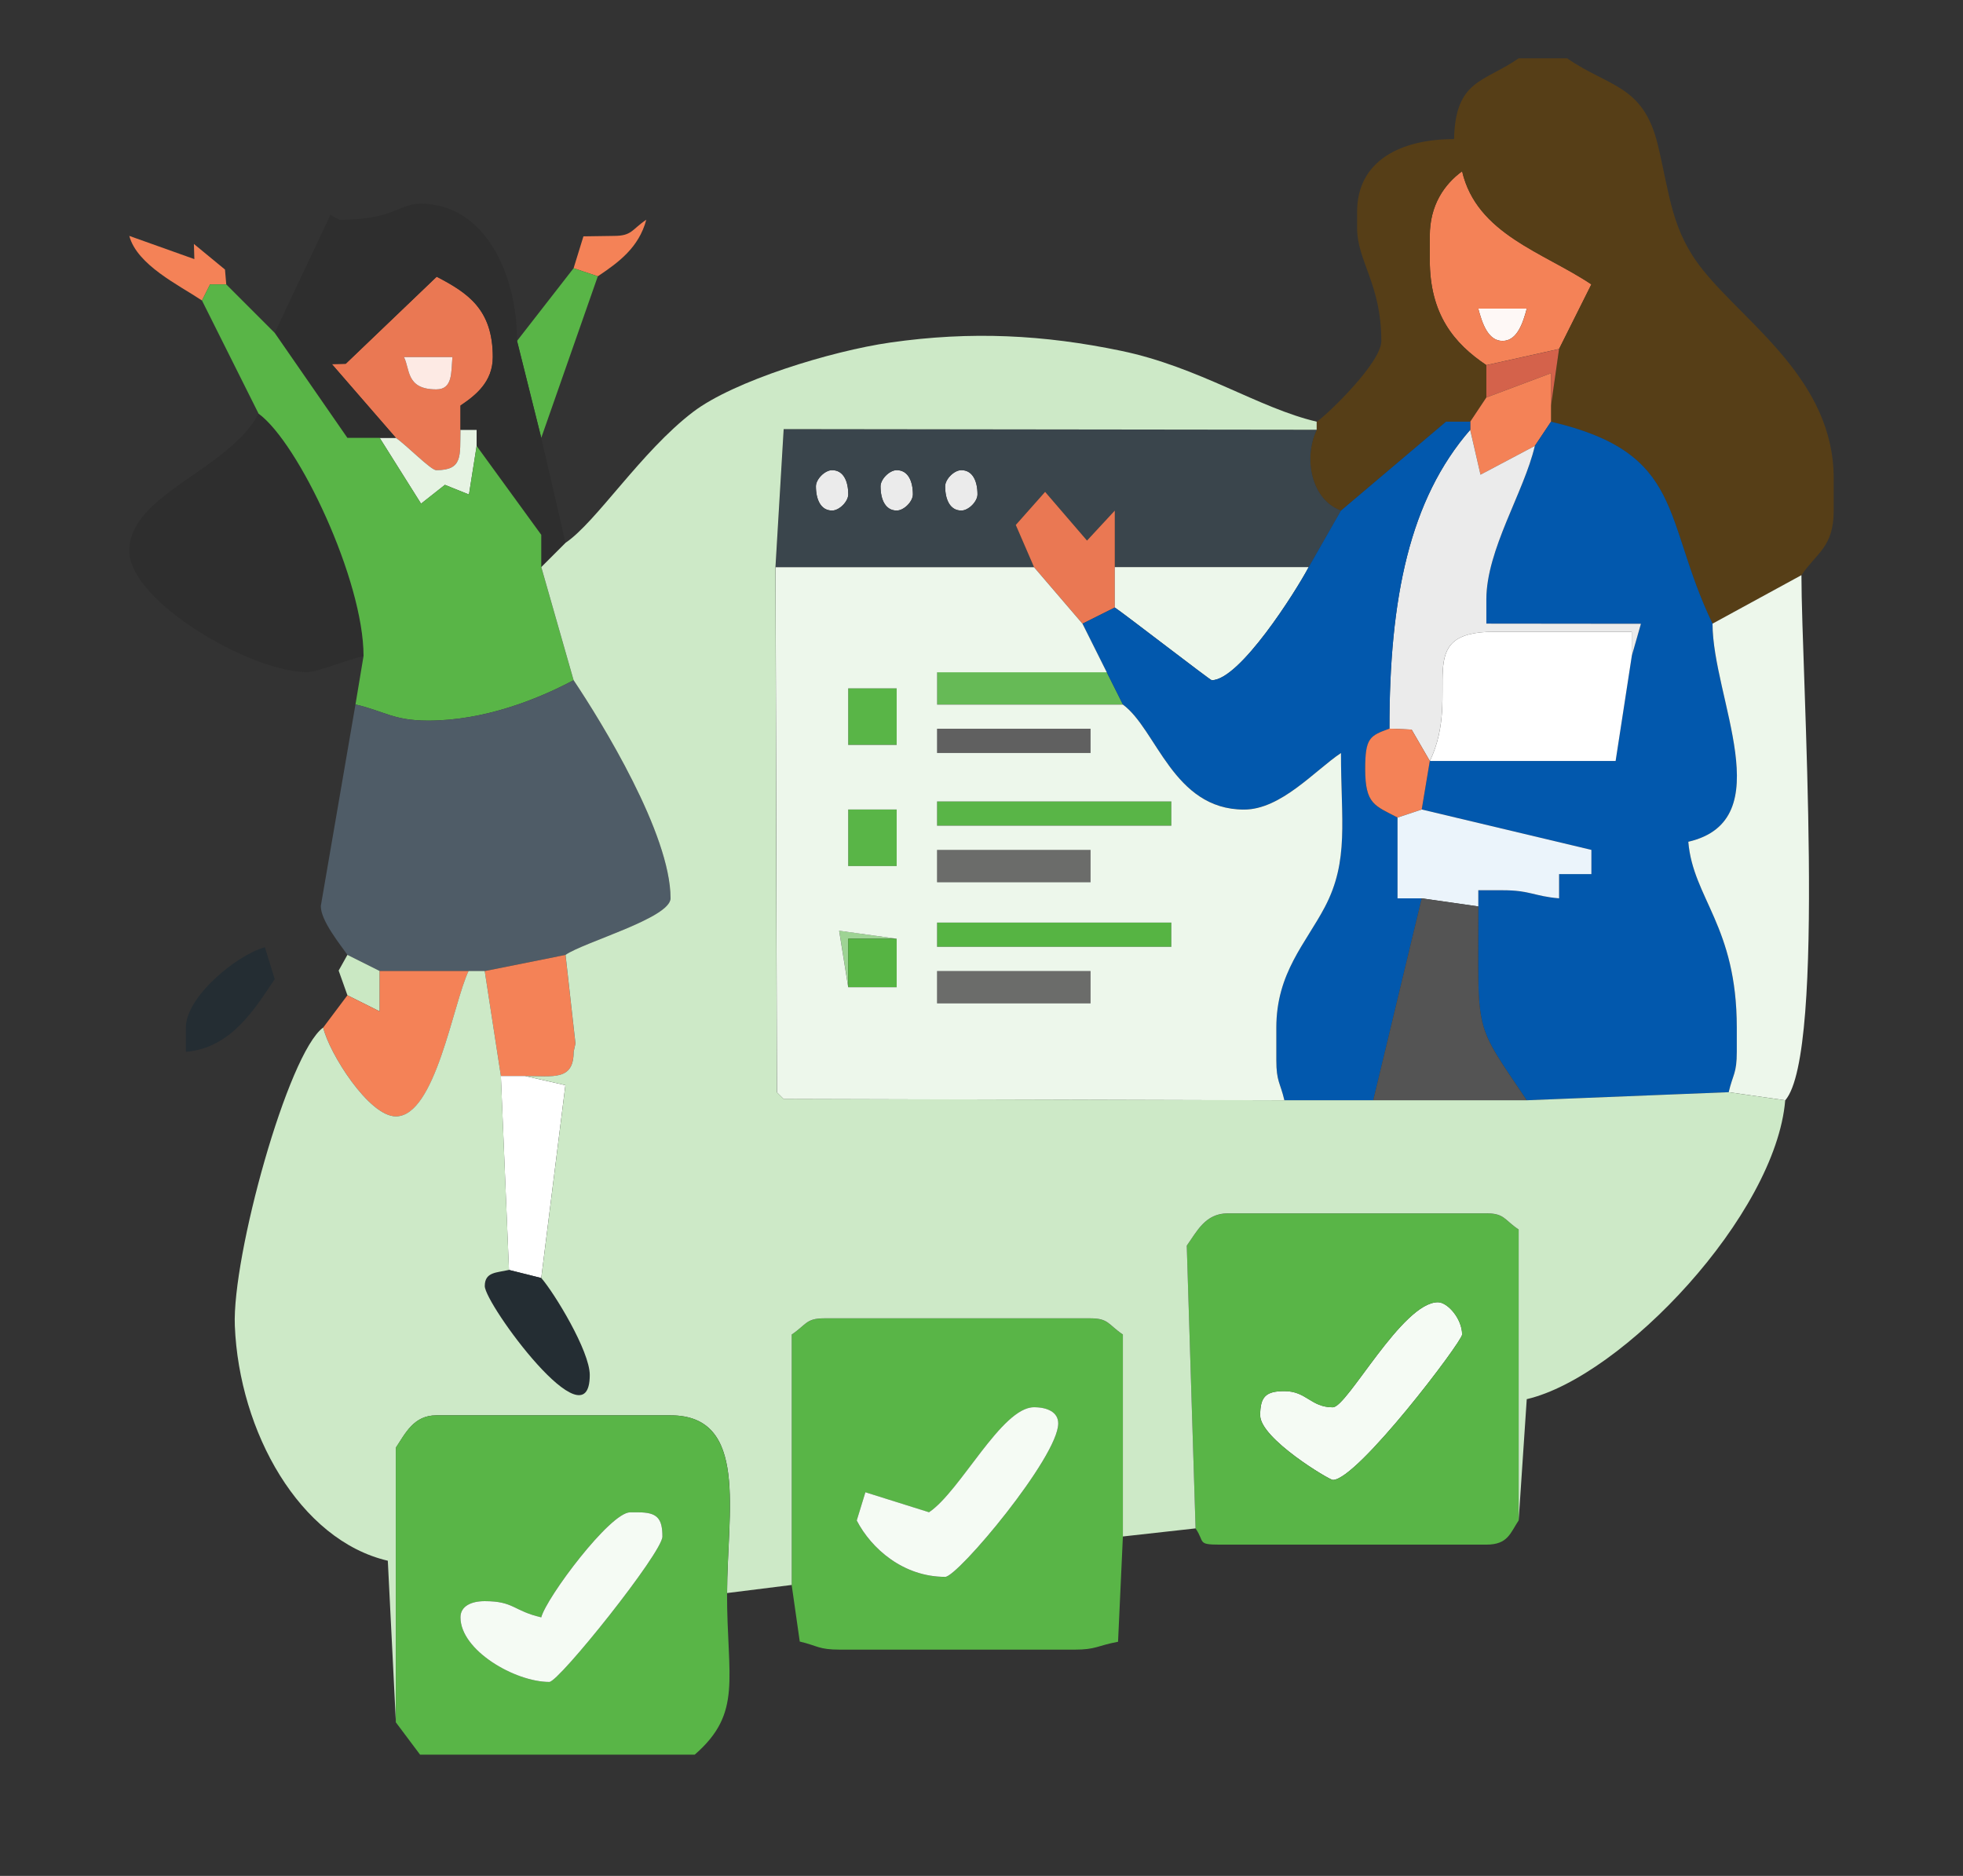 <?xml version="1.0" encoding="UTF-8"?>
<!DOCTYPE svg PUBLIC "-//W3C//DTD SVG 1.1//EN" "http://www.w3.org/Graphics/SVG/1.1/DTD/svg11.dtd">
<!-- Creator: CorelDRAW -->
<svg xmlns="http://www.w3.org/2000/svg" xml:space="preserve" width="115.56mm" height="110.424mm" style="shape-rendering:geometricPrecision; text-rendering:geometricPrecision; image-rendering:optimizeQuality; fill-rule:evenodd; clip-rule:evenodd"
viewBox="0 0 48.309 46.162"
 xmlns:xlink="http://www.w3.org/1999/xlink">
 <rect x="0" y="0" width="48.309" height="46.162" fill="#333333" stroke="none"/>
 <defs>
  <style type="text/css">
   <![CDATA[
    .fil26 {fill:none}
    .fil11 {fill:#0258AD}
    .fil22 {fill:#242D33}
    .fil9 {fill:#2E2E2E}
    .fil10 {fill:#3A454C}
    .fil19 {fill:#4F5C67}
    .fil23 {fill:#545454}
    .fil2 {fill:#563E17}
    .fil18 {fill:#56B443}
    .fil6 {fill:#59B547}
    .fil14 {fill:#606060}
    .fil13 {fill:#66BA56}
    .fil16 {fill:#6B6C6A}
    .fil20 {fill:#9ED394}
    .fil21 {fill:#CAE8C3}
    .fil25 {fill:#CDE9C7}
    .fil5 {fill:#D4624B}
    .fil7 {fill:#E6F3E3}
    .fil3 {fill:#EA7853}
    .fil8 {fill:#EBEBEB}
    .fil17 {fill:#EBF4FB}
    .fil12 {fill:#EDF7EB}
    .fil0 {fill:#F48257}
    .fil24 {fill:#F5FBF4}
    .fil4 {fill:#FDEAE4}
    .fil1 {fill:#FEF8F6}
    .fil15 {fill:white}
   ]]>
  </style>
 </defs>
 <g id="Layer_x0020_1">
  <g id="_234376256">
   <g>
    <path id="_333296152" class="fil0" d="M4.971 7.395l0.199 -0.398 0.398 0 -0.031 -0.364 -0.765 -0.63 0.011 0.373 -1.601 -0.571c0.192,0.718 1.221,1.21 1.789,1.59z"/>
    <path id="_138610008" class="fil0" d="M14.116 6.6l0.596 0.199c0.514,-0.344 1.01,-0.707 1.193,-1.392 -0.359,0.24 -0.349,0.398 -0.795,0.398l-0.752 0.011 -0.242 0.784z"/>
    <path id="_138609144" class="fil1" d="M36.977 8.389c0.365,0 0.506,-0.456 0.596,-0.795l-1.193 0c0.091,0.339 0.231,0.795 0.596,0.795z"/>
    <path id="_333294472" class="fil0" d="M36.977 8.389c-0.365,0 -0.506,-0.456 -0.596,-0.795l1.193 0c-0.091,0.339 -0.231,0.795 -0.596,0.795zm-0.398 0.596l1.789 -0.398 0.795 -1.59c-1.18,-0.79 -2.82,-1.236 -3.181,-2.783 -0.442,0.324 -0.795,0.837 -0.795,1.59l0 0.596c0,1.33 0.594,2.05 1.392,2.584z"/>
    <path id="_333293896" class="fil2" d="M32.405 10.377l0 0.199c-0.336,0.701 -0.134,1.724 0.596,1.988l2.584 -2.187 0.596 0 0.398 -0.596 0 -0.795c-0.797,-0.534 -1.392,-1.255 -1.392,-2.584l0 -0.596c0,-0.753 0.354,-1.267 0.795,-1.59 0.36,1.547 2.001,1.993 3.181,2.783l-0.795 1.59 -0.199 1.392 0 0.398c3.311,0.771 2.733,2.379 3.976,4.97l2.187 -1.193c0.371,-0.553 0.795,-0.687 0.795,-1.59l0 -0.795c0,-2.415 -2.15,-3.791 -3.22,-5.129 -0.774,-0.968 -0.807,-1.819 -1.106,-3.068 -0.357,-1.494 -1.21,-1.428 -2.234,-2.139l-1.193 0c-0.853,0.593 -1.558,0.521 -1.59,1.988 -1.3,0 -2.386,0.523 -2.386,1.789l0 0.398c0,0.819 0.596,1.379 0.596,2.783 0,0.516 -1.256,1.743 -1.59,1.988z"/>
    <path id="_333295024" class="fil3" d="M9.941 8.787l1.193 0c-0.032,0.386 0.009,0.795 -0.398,0.795 -0.75,0 -0.642,-0.504 -0.795,-0.795zm-0.199 1.988c0.252,0.169 0.861,0.795 0.994,0.795 0.661,0 0.582,-0.357 0.596,-0.994l0 -0.596c0.367,-0.246 0.795,-0.579 0.795,-1.193 0,-1.176 -0.617,-1.578 -1.381,-1.977l-2.238 2.142 -0.342 0.008 1.575 1.815z"/>
    <path id="_333293632" class="fil4" d="M9.941 8.787c0.153,0.291 0.045,0.795 0.795,0.795 0.407,0 0.365,-0.41 0.398,-0.795l-1.193 0z"/>
    <polygon id="_230203072" class="fil5" points="36.579,8.986 36.579,9.781 38.17,9.184 38.17,9.979 38.368,8.588 "/>
    <polygon id="_230203936" class="fil6" points="12.724,8.389 13.32,10.775 14.712,6.799 14.116,6.6 "/>
    <polygon id="_230204104" class="fil0" points="36.579,9.781 36.182,10.377 36.182,10.576 36.435,11.681 37.772,10.973 38.17,10.377 38.17,9.979 38.17,9.184 "/>
    <path id="_230203408" class="fil7" d="M9.742 10.775l-0.398 0 1.018 1.619 0.587 -0.463 0.592 0.238 0.189 -1.195 0 -0.398 -0.398 0c-0.014,0.637 0.065,0.994 -0.596,0.994 -0.133,0 -0.742,-0.626 -0.994,-0.795z"/>
    <path id="_230203528" class="fil8" d="M20.079 11.967c0,0.325 0.119,0.596 0.398,0.596 0.177,0 0.398,-0.221 0.398,-0.398 0,-0.325 -0.119,-0.596 -0.398,-0.596 -0.177,0 -0.398,0.221 -0.398,0.398z"/>
    <path id="_230204080" class="fil8" d="M21.67 11.967c0,0.325 0.119,0.596 0.398,0.596 0.177,0 0.398,-0.221 0.398,-0.398 0,-0.325 -0.119,-0.596 -0.398,-0.596 -0.177,0 -0.398,0.221 -0.398,0.398z"/>
    <path id="_230203912" class="fil8" d="M23.26 11.967c0,0.325 0.119,0.596 0.398,0.596 0.177,0 0.398,-0.221 0.398,-0.398 0,-0.325 -0.119,-0.596 -0.398,-0.596 -0.177,0 -0.398,0.221 -0.398,0.398z"/>
    <path id="_230204152" class="fil9" d="M6.76 8.19l1.789 2.584 0.795 0 0.398 0 -1.575 -1.815 0.342 -0.008 2.238 -2.142c0.764,0.398 1.381,0.8 1.381,1.977 0,0.614 -0.429,0.947 -0.795,1.193l0 0.596 0.398 0 0 0.398 1.59 2.187 0 0.795 0.596 -0.596 -0.596 -2.584 -0.596 -2.385c0,-1.634 -0.78,-3.379 -2.385,-3.379 -0.513,0 -0.654,0.398 -1.988,0.398l-0.22 -0.123 -1.371 2.906z"/>
    <path id="_230204128" class="fil10" d="M23.658 12.564c-0.279,0 -0.398,-0.271 -0.398,-0.596 0,-0.177 0.221,-0.398 0.398,-0.398 0.279,0 0.398,0.271 0.398,0.596 0,0.177 -0.221,0.398 -0.398,0.398zm-1.59 0c-0.279,0 -0.398,-0.271 -0.398,-0.596 0,-0.177 0.221,-0.398 0.398,-0.398 0.279,0 0.398,0.271 0.398,0.596 0,0.177 -0.221,0.398 -0.398,0.398zm-1.59 0c-0.279,0 -0.398,-0.271 -0.398,-0.596 0,-0.177 0.221,-0.398 0.398,-0.398 0.279,0 0.398,0.271 0.398,0.596 0,0.177 -0.221,0.398 -0.398,0.398zm-1.392 1.392l6.361 0 -0.449 -1.038 0.722 -0.814 1.031 1.198 0.684 -0.738 0 1.392 4.771 0 0.795 -1.392c-0.73,-0.264 -0.933,-1.287 -0.596,-1.988l-13.117 -0.016 -0.202 3.396z"/>
    <polygon id="_230203480" class="fil3" points="25.447,13.955 26.64,15.347 27.435,14.949 27.435,13.955 27.435,12.564 26.751,13.302 25.72,12.104 24.998,12.918 "/>
    <path id="_230204704" class="fil11" d="M37.772 10.973c-0.265,1.139 -1.193,2.553 -1.193,3.777l0 0.596 3.804 0.004 -0.226 0.792 -0.398 2.584 -4.572 0 -0.199 1.193 4.175 0.994 0 0.596 -0.795 0 0 0.596c-0.622,-0.052 -0.706,-0.199 -1.392,-0.199l-0.596 0 0 0.398c0,3.22 -0.127,2.8 1.193,4.771l4.97 -0.199c0.104,-0.446 0.199,-0.457 0.199,-0.994l0 -0.596c0,-2.499 -1.077,-3.181 -1.193,-4.572 2.283,-0.532 0.596,-3.542 0.596,-5.367 -1.243,-2.591 -0.665,-4.198 -3.976,-4.97l-0.398 0.596z"/>
    <path id="_230204416" class="fil9" d="M8.947 16.142c0,-1.863 -1.594,-5.238 -2.584,-5.964 -0.74,1.399 -3.181,1.978 -3.181,3.379 0,1.239 2.983,2.982 4.373,2.982 0.257,0 1.01,-0.309 1.392,-0.398z"/>
    <path id="_230204512" class="fil12" d="M27.435 14.949c0.255,0.171 2.348,1.789 2.385,1.789 0.69,0 2.072,-2.19 2.386,-2.783l-4.771 0 0 0.994z"/>
    <polygon id="_230204464" class="fil13" points="27.634,17.335 27.236,16.54 23.061,16.54 23.061,17.335 "/>
    <path id="_230204656" class="fil6" d="M4.971 7.395l1.392 2.783c0.99,0.725 2.584,4.101 2.584,5.964l-0.199 1.193c0.712,0.166 0.934,0.398 1.789,0.398 1.371,0 2.676,-0.516 3.578,-0.994l-0.795 -2.783 0 -0.795 -1.59 -2.187 -0.189 1.195 -0.592 -0.238 -0.587 0.463 -1.018 -1.619 -0.795 0 -1.789 -2.584 -1.193 -1.193 -0.398 0 -0.199 0.398z"/>
    <polygon id="_230204176" class="fil6" points="20.875,18.329 22.067,18.329 22.067,16.937 20.875,16.937 "/>
    <polygon id="_230204752" class="fil14" points="23.061,18.527 26.838,18.527 26.838,17.931 23.061,17.931 "/>
    <path id="_230204344" class="fil8" d="M34.194 17.931l0.546 0.023 0.448 0.773c0.814,-1.697 -0.494,-3.181 1.59,-3.181l3.379 0 0 0.596 0.226 -0.792 -3.804 -0.004 0 -0.596c0,-1.224 0.927,-2.638 1.193,-3.777l-1.337 0.708 -0.254 -1.105c-1.489,1.713 -1.988,4.127 -1.988,7.355z"/>
    <path id="_230204776" class="fil15" d="M35.188 18.726l4.572 0 0.398 -2.584 0 -0.596 -3.379 0c-2.084,0 -0.776,1.484 -1.59,3.181z"/>
    <path id="_230205016" class="fil11" d="M33.001 12.564l-0.795 1.392c-0.314,0.593 -1.696,2.783 -2.386,2.783 -0.038,0 -2.131,-1.619 -2.385,-1.789l-0.795 0.398 0.596 1.193 0.398 0.795c0.83,0.608 1.236,2.584 2.982,2.584 0.91,0 1.743,-0.961 2.385,-1.392 0,1.66 0.202,2.646 -0.393,3.782 -0.472,0.902 -1.198,1.626 -1.198,2.977l0 0.795c0,0.537 0.095,0.548 0.199,0.994l2.187 0 1.193 -4.97 -0.596 0 0 -1.988c-0.557,-0.295 -0.795,-0.32 -0.795,-1.193 0,-0.765 0.11,-0.818 0.596,-0.994 0,-3.229 0.499,-5.642 1.988,-7.355l0 -0.199 -0.596 0 -2.584 2.187z"/>
    <path id="_230205472" class="fil0" d="M34.392 20.118l0.596 -0.199 0.199 -1.193 -0.448 -0.773 -0.546 -0.023c-0.486,0.176 -0.596,0.229 -0.596,0.994 0,0.873 0.239,0.898 0.795,1.193z"/>
    <polygon id="_230205064" class="fil6" points="23.061,20.317 28.826,20.317 28.826,19.72 23.061,19.72 "/>
    <polygon id="_230205400" class="fil6" points="20.875,21.311 22.067,21.311 22.067,19.919 20.875,19.919 "/>
    <polygon id="_230205184" class="fil16" points="23.061,21.708 26.838,21.708 26.838,20.913 23.061,20.913 "/>
    <path id="_230205160" class="fil17" d="M34.989 22.106l1.392 0.199 0 -0.398 0.596 0c0.685,0 0.77,0.147 1.392,0.199l0 -0.596 0.795 0 0 -0.596 -4.175 -0.994 -0.596 0.199 0 1.988 0.596 0z"/>
    <polygon id="_230205256" class="fil18" points="23.061,23.299 28.826,23.299 28.826,22.702 23.061,22.702 "/>
    <path id="_230205088" class="fil19" d="M8.748 17.335l-0.853 4.96c-0.004,0.366 0.501,0.974 0.655,1.203l0.795 0.398 2.187 0 0.398 0 1.988 -0.398c0.451,-0.314 2.584,-0.907 2.584,-1.392 0,-1.584 -1.69,-4.329 -2.386,-5.367 -0.903,0.478 -2.208,0.994 -3.578,0.994 -0.855,0 -1.078,-0.232 -1.789,-0.398z"/>
    <polygon id="_230205592" class="fil20" points="20.875,24.293 20.875,23.1 22.067,23.1 20.652,22.902 "/>
    <polygon id="_230205712" class="fil18" points="20.875,24.293 22.067,24.293 22.067,23.1 20.875,23.1 "/>
    <polygon id="_230205808" class="fil16" points="23.061,24.69 26.838,24.69 26.838,23.895 23.061,23.895 "/>
    <polygon id="_230205784" class="fil21" points="8.55,24.491 9.345,24.889 9.345,23.895 8.55,23.497 8.334,23.884 "/>
    <path id="_230205976" class="fil22" d="M4.574 25.883c1.112,-0.093 1.691,-1.049 2.187,-1.789l-0.242 -0.784c-0.683,0.183 -1.945,1.213 -1.945,1.977l0 0.596z"/>
    <path id="_230206000" class="fil0" d="M11.929 23.895l0.398 2.584 0.596 0c0.691,0 1.193,0.122 1.193,-0.596l0.045 -0.204 -0.244 -2.181 -1.988 0.398z"/>
    <path id="_230205904" class="fil12" d="M26.838 23.895l0 0.795 -3.777 0 0 -0.795 3.777 0zm-4.771 -0.795l0 1.193 -1.193 0 -0.223 -1.39 1.415 0.197zm6.759 0.199l-5.765 0 0 -0.596 5.765 0 0 0.596zm-1.988 -2.385l0 0.795 -3.777 0 0 -0.795 3.777 0zm-5.964 -0.994l1.193 0 0 1.392 -1.193 0 0 -1.392zm7.952 0.398l-5.765 0 0 -0.596 5.765 0 0 0.596zm-1.988 -1.789l-3.777 0 0 -0.596 3.777 0 0 0.596zm-5.964 -1.59l1.193 0 0 1.392 -1.193 0 0 -1.392zm10.735 10.139c-0.104,-0.446 -0.199,-0.457 -0.199,-0.994l0 -0.795c0,-1.351 0.726,-2.075 1.198,-2.977 0.595,-1.136 0.393,-2.123 0.393,-3.782 -0.643,0.43 -1.476,1.392 -2.385,1.392 -1.746,0 -2.152,-1.976 -2.982,-2.584l-4.572 0 0 -0.795 4.175 0 -0.596 -1.193 -1.193 -1.392 -6.361 0 0.033 12.922 0.165 0.164 12.326 0.034z"/>
    <path id="_230206552" class="fil23" d="M33.796 27.076l3.777 0c-1.32,-1.971 -1.193,-1.551 -1.193,-4.771l-1.392 -0.199 -1.193 4.97z"/>
    <path id="_230206912" class="fil12" d="M42.145 15.347c0,1.826 1.687,4.836 -0.596,5.367 0.116,1.392 1.193,2.073 1.193,4.572l0 0.596c0,0.537 -0.095,0.548 -0.199,0.994l1.392 0.199c1.016,-1.169 0.398,-10.486 0.398,-12.922l-2.187 1.193z"/>
    <path id="_230207104" class="fil0" d="M8.55 24.491l-0.596 0.795c0.147,0.631 1.126,2.187 1.789,2.187 0.975,0 1.407,-2.782 1.789,-3.578l-2.187 0 0 0.994 -0.795 -0.398z"/>
    <polygon id="_230206984" class="fil15" points="12.525,31.25 13.32,31.449 13.914,26.704 12.923,26.479 12.326,26.479 "/>
    <path id="_230207152" class="fil22" d="M13.32 31.449l-0.795 -0.199c-0.298,0.071 -0.596,0.044 -0.596,0.398 0,0.438 2.584,3.967 2.584,2.187 0,-0.588 -0.87,-2.014 -1.193,-2.386z"/>
    <path id="_230206672" class="fil24" d="M32.802 34.63c-0.544,0 -0.648,-0.398 -1.193,-0.398 -0.458,0 -0.596,0.138 -0.596,0.596 0,0.573 1.702,1.59 1.789,1.59 0.603,0 3.181,-3.406 3.181,-3.578 0,-0.384 -0.354,-0.795 -0.596,-0.795 -0.878,0 -2.232,2.584 -2.584,2.584z"/>
    <path id="_230206768" class="fil6" d="M23.26 38.804c-1.03,0 -1.818,-0.695 -2.176,-1.387l0.213 -0.695 1.566 0.492c0.774,-0.518 1.786,-2.584 2.584,-2.584 0.325,0 0.596,0.119 0.596,0.398 0,0.827 -2.474,3.777 -2.783,3.777zm-3.777 0.199l0.199 1.392c0.446,0.104 0.457,0.199 0.994,0.199l5.765 0c0.537,0 0.548,-0.095 1.074,-0.194l0.119 -2.589 0 -4.97c-0.359,-0.24 -0.349,-0.398 -0.795,-0.398l-6.56 0c-0.446,0 -0.436,0.157 -0.795,0.398l0 6.163z"/>
    <path id="_230206480" class="fil6" d="M32.802 34.63c0.352,0 1.706,-2.584 2.584,-2.584 0.242,0 0.596,0.411 0.596,0.795 0,0.173 -2.577,3.578 -3.181,3.578 -0.087,0 -1.789,-1.017 -1.789,-1.59 0,-0.458 0.138,-0.596 0.596,-0.596 0.544,0 0.648,0.398 1.193,0.398zm-3.379 2.982c0.233,0.335 0.029,0.398 0.596,0.398l6.56 0c0.532,0 0.588,-0.287 0.795,-0.596l0 -7.157c-0.359,-0.24 -0.349,-0.398 -0.795,-0.398l-6.361 0c-0.561,0 -0.767,0.456 -1.012,0.795l0.217 6.958z"/>
    <path id="_230207632" class="fil24" d="M23.26 38.804c0.31,0 2.783,-2.95 2.783,-3.777 0,-0.279 -0.271,-0.398 -0.596,-0.398 -0.799,0 -1.81,2.066 -2.584,2.584l-1.566 -0.492 -0.213 0.695c0.358,0.692 1.145,1.387 2.176,1.387z"/>
    <path id="_230207872" class="fil25" d="M13.917 13.359l-0.596 0.596 0.795 2.783c0.695,1.038 2.386,3.784 2.386,5.367 0,0.485 -2.133,1.078 -2.584,1.392l0.244 2.181 -0.045 0.204c0,0.718 -0.502,0.596 -1.193,0.596l0.991 0.225 -0.594 4.745c0.323,0.372 1.193,1.798 1.193,2.386 0,1.78 -2.584,-1.749 -2.584,-2.187 0,-0.354 0.298,-0.326 0.596,-0.398l-0.199 -4.771 -0.398 -2.584 -0.398 0c-0.382,0.796 -0.815,3.578 -1.789,3.578 -0.663,0 -1.642,-1.556 -1.789,-2.187 -0.869,0.637 -2.244,5.633 -2.174,7.34 0.106,2.608 1.595,5.275 3.765,5.781l0.199 3.976 0 -6.759c0.227,-0.339 0.433,-0.795 0.994,-0.795l5.765 0c1.935,0 1.392,2.398 1.392,4.373l1.59 -0.199 0 -6.163c0.359,-0.24 0.349,-0.398 0.795,-0.398l6.56 0c0.446,0 0.436,0.157 0.795,0.398l0 4.97 1.789 -0.199 -0.217 -6.958c0.245,-0.339 0.45,-0.795 1.012,-0.795l6.361 0c0.446,0 0.436,0.157 0.795,0.398l0 7.157 0.199 -2.982c2.357,-0.549 6.127,-4.54 6.361,-7.355l-1.392 -0.199 -4.97 0.199 -3.777 0 -2.187 0 -12.326 -0.034 -0.165 -0.164 -0.033 -12.922 0.202 -3.396 13.117 0.016 0 -0.199c-1.425,-0.332 -2.893,-1.345 -4.816,-1.744 -1.896,-0.394 -3.685,-0.489 -5.679,-0.203 -1.46,0.21 -3.853,0.946 -4.852,1.708 -1.278,0.974 -2.386,2.716 -3.14,3.221z"/>
    <path id="_230207368" class="fil6" d="M13.519 41.389c-0.843,0 -2.187,-0.777 -2.187,-1.59 0,-0.279 0.271,-0.398 0.596,-0.398 0.722,0 0.697,0.236 1.392,0.398 0.132,-0.496 1.696,-2.584 2.187,-2.584l0.199 0c0.458,0 0.596,0.138 0.596,0.596 0,0.396 -2.549,3.578 -2.783,3.578zm-3.777 0.994l0.596 0.795 6.759 0c1.184,-1.029 0.795,-1.867 0.795,-3.976 0,-1.975 0.543,-4.373 -1.392,-4.373l-5.765 0c-0.561,0 -0.767,0.456 -0.994,0.795l0 6.759z"/>
    <path id="_230207440" class="fil24" d="M13.519 41.389c0.235,0 2.783,-3.183 2.783,-3.578 0,-0.458 -0.138,-0.596 -0.596,-0.596l-0.199 0c-0.491,0 -2.054,2.088 -2.187,2.584 -0.694,-0.162 -0.669,-0.398 -1.392,-0.398 -0.325,0 -0.596,0.119 -0.596,0.398 0,0.814 1.343,1.59 2.187,1.59z"/>
   </g>
   <rect id="_234369776" class="fil26" width="48.309" height="46.162"/>
  </g>
 </g>
</svg>

